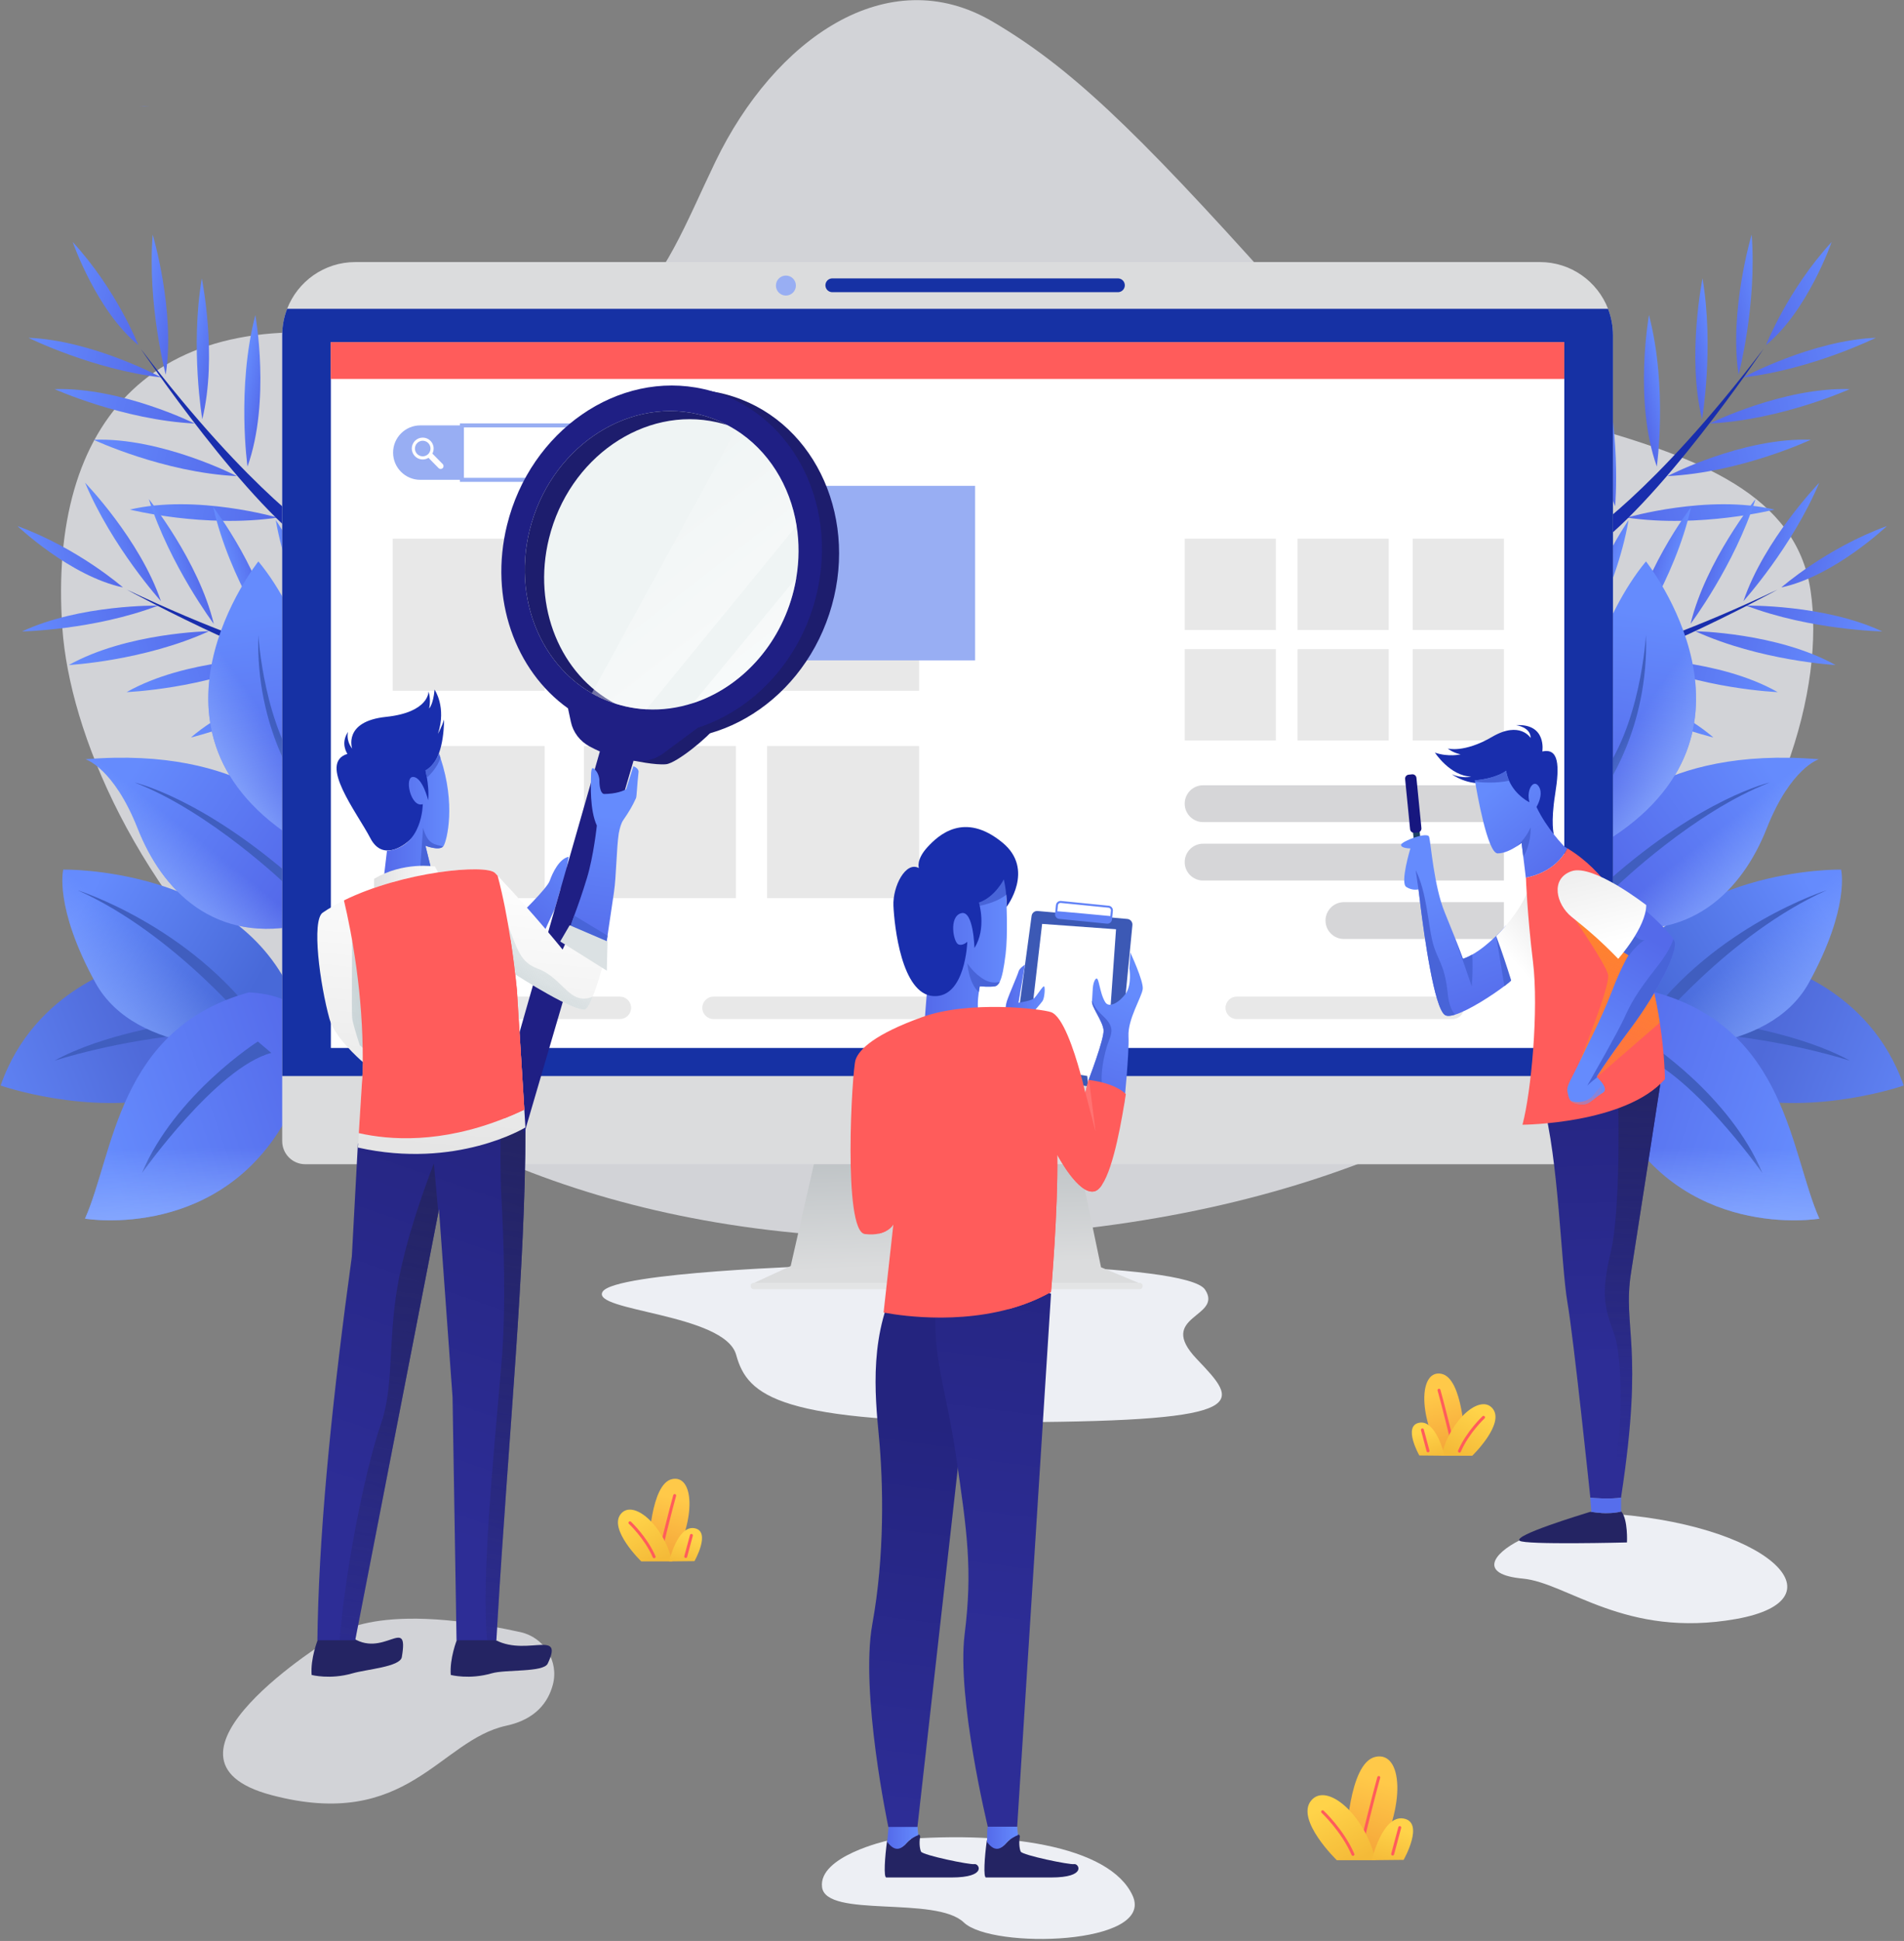<svg xmlns="http://www.w3.org/2000/svg" width="365" height="372" viewBox="0 0 365 372" fill="none"><rect x="0" y="0" width="365" height="372" fill="#808080" stroke="none"/><path d="M28.683 20.404C28.693 20.404 28.701 20.406 28.711 20.406C28.087 20.395 27.464 20.379 26.846 20.357C27.285 20.326 27.892 20.341 28.683 20.404Z" fill="url(#paint0_linear_3660_9446)"></path><path d="M157.593 242.597C157.593 242.597 117.91 243.788 115.528 247.56C113.148 251.333 138.942 251.729 141.125 259.67C143.307 267.61 149.26 272.772 195.095 272.574C240.93 272.375 237.358 268.802 229.421 260.464C221.485 252.126 234.58 252.524 231.009 247.163C227.437 241.804 173.864 241.804 157.593 242.597Z" fill="#EDEFF4"></path><path d="M291.328 295.206C286.168 297.787 283.391 301.758 291.923 302.551C300.455 303.346 311.566 314.066 332.798 310.294C354.029 306.522 338.728 291.763 307.091 290.01L291.328 295.206Z" fill="#EDEFF4"></path><path d="M170.094 352.778C170.094 352.778 156.799 355.756 157.593 361.712C158.387 367.667 179.419 363.3 184.776 368.461C190.133 373.622 221.484 372.829 217.119 363.3C212.754 353.771 192.515 350.594 170.094 352.778Z" fill="#EDEFF4"></path><path opacity="0.75" d="M99.764 312.809C104.303 313.809 107.179 318.392 105.981 322.885C105.093 326.22 102.716 329.526 97.074 330.742C84.177 333.521 78.225 350.992 52.033 344.043C25.842 337.095 63.427 314.027 63.427 314.027C63.427 314.027 70.518 306.368 99.764 312.809Z" fill="#EDEFF4"></path><path opacity="0.75" d="M190.332 4.171C170.107 -7.749 148.465 7.545 137.155 30.971C125.845 54.397 121.303 74.564 75.358 65.573C29.413 56.581 9.178 80.78 11.954 120.397C14.729 160.013 62.351 243.194 188.546 237.04C314.741 230.886 352.64 150.087 347.084 113.161C341.528 76.236 271.883 85.368 244.5 54.795C217.117 24.222 204.816 12.707 190.332 4.171Z" fill="#EDEFF4"></path><path d="M340.139 184.827C340.139 184.827 358.394 189.195 364.942 208.054C364.942 208.054 348.473 213.812 332.599 210.238C316.726 206.665 340.139 184.827 340.139 184.827Z" fill="url(#paint1_linear_3660_9446)"></path><path d="M331.21 196.143C331.21 196.143 345.298 198.128 354.624 203.29C354.624 203.29 342.521 199.32 327.639 198.128L331.21 196.143Z" fill="#405EBF"></path><path d="M315.237 200.808C315.237 200.808 338.85 202.793 346.786 188.301C354.723 173.809 352.937 166.661 352.937 166.661C352.937 166.661 320.396 166.066 309.285 190.087L315.237 200.808Z" fill="url(#paint2_linear_3660_9446)"></path><path d="M316.473 197.486C316.473 197.486 331.508 178.971 350.16 170.633C350.16 170.633 328.731 177.382 315.238 196.044L316.473 197.486Z" fill="#405EBF"></path><path d="M315.237 200.808C315.237 200.808 338.85 202.793 346.786 188.301C354.723 173.809 352.937 166.661 352.937 166.661C352.937 166.661 320.396 166.066 309.285 190.087L315.237 200.808Z" fill="url(#paint3_linear_3660_9446)"></path><path d="M317.321 190.187C342.52 197.136 343.215 221.058 348.771 233.564C348.771 233.564 321.984 238.13 309.286 212.738C305.36 202.602 301.518 191.132 317.321 190.187Z" fill="url(#paint4_linear_3660_9446)"></path><path d="M315.634 199.617C315.634 199.617 331.508 209.742 337.857 224.83C337.857 224.83 323.571 204.58 313.055 201.8L315.634 199.617Z" fill="#405EBF"></path><path d="M317.321 190.187C342.52 197.136 343.215 221.058 348.771 233.564C348.771 233.564 321.984 238.13 309.286 212.738C305.36 202.602 301.518 191.132 317.321 190.187Z" fill="url(#paint5_linear_3660_9446)"></path><path d="M307.002 157.792C307.002 157.792 317.717 142.938 348.67 145.519C348.67 145.519 343.275 147.139 338.666 158.798C334.056 170.455 324.042 181.306 306.406 177.085L307.002 157.792Z" fill="url(#paint6_linear_3660_9446)"></path><path d="M310.06 169.726C310.06 169.726 324.762 155.545 339.247 149.986C339.247 149.986 326.446 152.795 308.342 168.761L310.06 169.726Z" fill="#405EBF"></path><path d="M307.002 157.792C307.002 157.792 317.717 142.938 348.67 145.519C348.67 145.519 343.275 147.139 338.666 158.798C334.056 170.455 324.042 181.306 306.406 177.085L307.002 157.792Z" fill="url(#paint7_linear_3660_9446)"></path><path d="M338.549 66.133C338.549 66.133 342.704 55.535 351.123 46.387C351.123 46.387 346.582 59.539 338.549 66.133Z" fill="url(#paint8_linear_3660_9446)"></path><path d="M333.294 71.808C333.294 71.808 336.839 58.37 335.793 44.965C335.793 44.965 331.422 59.517 333.294 71.808Z" fill="url(#paint9_linear_3660_9446)"></path><path d="M359.596 64.745C359.596 64.745 347.288 70.834 334.141 72.334C334.141 72.334 347.368 65.21 359.596 64.745Z" fill="url(#paint10_linear_3660_9446)"></path><path d="M354.6 74.579C354.6 74.579 341.476 80.49 327.73 81.173C327.73 81.173 341.867 74.167 354.6 74.579Z" fill="url(#paint11_linear_3660_9446)"></path><path d="M347.131 84.28C347.131 84.28 333.721 90.572 319.652 91.252C319.652 91.252 334.095 83.788 347.131 84.28Z" fill="url(#paint12_linear_3660_9446)"></path><path d="M340.178 97.667C340.178 97.667 325.816 101.25 311.859 99.202C311.859 99.202 327.455 94.67 340.178 97.667Z" fill="url(#paint13_linear_3660_9446)"></path><path d="M326.287 80.341C326.287 80.341 328.616 66.624 326.377 53.361C326.377 53.361 323.327 68.266 326.287 80.341Z" fill="url(#paint14_linear_3660_9446)"></path><path d="M317.617 89.42C317.617 89.42 319.743 74.346 316.111 60.382C316.111 60.382 313.143 76.832 317.617 89.42Z" fill="url(#paint15_linear_3660_9446)"></path><path d="M309.624 97.035C309.624 97.035 310.956 81.862 306.6 68.109C306.6 68.109 304.498 84.701 309.624 97.035Z" fill="url(#paint16_linear_3660_9446)"></path><path d="M303.096 103.25C303.096 103.25 316.61 95.049 338.084 66.852C338.084 66.852 317.374 97.632 303.767 106.223L303.096 103.25Z" fill="#192EAD"></path><path d="M341.49 112.584C341.49 112.584 350.044 105.077 361.721 100.818C361.721 100.818 351.654 110.416 341.49 112.584Z" fill="url(#paint17_linear_3660_9446)"></path><path d="M334.219 115.212C334.219 115.212 343.535 104.903 348.756 92.513C348.756 92.513 338.195 103.433 334.219 115.212Z" fill="url(#paint18_linear_3660_9446)"></path><path d="M360.828 121.018C360.828 121.018 347.099 120.774 334.73 116.068C334.73 116.068 349.75 115.815 360.828 121.018Z" fill="url(#paint19_linear_3660_9446)"></path><path d="M351.876 127.46C351.876 127.46 337.503 126.682 324.979 120.976C324.979 120.976 340.753 121.246 351.876 127.46Z" fill="url(#paint20_linear_3660_9446)"></path><path d="M340.789 132.648C340.789 132.648 325.988 132.078 313.178 126.219C313.178 126.219 329.433 126.224 340.789 132.648Z" fill="url(#paint21_linear_3660_9446)"></path><path d="M328.47 141.347C328.47 141.347 314.067 137.933 302.607 129.704C302.607 129.704 318.541 132.841 328.47 141.347Z" fill="url(#paint22_linear_3660_9446)"></path><path d="M324.08 119.574C324.08 119.574 332.443 108.457 336.54 95.647C336.54 95.647 326.99 107.487 324.08 119.574Z" fill="url(#paint23_linear_3660_9446)"></path><path d="M312.211 123.659C312.211 123.659 321.017 111.243 324.197 97.171C324.197 97.171 314.011 110.419 312.211 123.659Z" fill="url(#paint24_linear_3660_9446)"></path><path d="M301.615 126.752C301.615 126.752 309.761 113.884 312.202 99.665C312.202 99.665 302.72 113.44 301.615 126.752Z" fill="url(#paint25_linear_3660_9446)"></path><path d="M292.965 129.275C292.965 129.275 308.735 128.197 340.749 113.009C340.749 113.009 308.228 130.843 292.197 132.224L292.965 129.275Z" fill="#192EAD"></path><path d="M303.035 134.601C303.035 134.601 306.806 118.123 315.536 107.601C315.536 107.601 341.728 140.556 307.6 161.401L303.035 134.601Z" fill="url(#paint26_linear_3660_9446)"></path><path d="M307.401 151.475C307.401 151.475 316.131 139.762 315.536 121.696C315.536 121.696 314.544 139.563 306.408 149.489L307.401 151.475Z" fill="#405EBF"></path><path d="M303.035 134.601C303.035 134.601 306.806 118.123 315.536 107.601C315.536 107.601 341.728 140.556 307.6 161.401L303.035 134.601Z" fill="url(#paint27_linear_3660_9446)"></path><path d="M24.924 184.827C24.924 184.827 6.67 189.195 0.121 208.054C0.121 208.054 16.59 213.812 32.464 210.238C48.337 206.665 24.924 184.827 24.924 184.827Z" fill="url(#paint28_linear_3660_9446)"></path><path d="M33.853 196.143C33.853 196.143 19.766 198.128 10.44 203.29C10.44 203.29 22.543 199.32 37.425 198.128L33.853 196.143Z" fill="#405EBF"></path><path d="M49.825 200.808C49.825 200.808 26.213 202.793 18.276 188.301C10.339 173.809 12.125 166.661 12.125 166.661C12.125 166.661 44.667 166.066 55.777 190.087L49.825 200.808Z" fill="url(#paint29_linear_3660_9446)"></path><path d="M48.59 197.486C48.59 197.486 33.554 178.971 14.902 170.633C14.902 170.633 36.332 177.382 49.824 196.044L48.59 197.486Z" fill="#405EBF"></path><path d="M49.825 200.808C49.825 200.808 26.213 202.793 18.276 188.301C10.339 173.809 12.125 166.661 12.125 166.661C12.125 166.661 44.667 166.066 55.777 190.087L49.825 200.808Z" fill="url(#paint30_linear_3660_9446)"></path><path d="M47.743 190.187C22.544 197.136 21.849 221.058 16.293 233.564C16.293 233.564 43.08 238.13 55.778 212.738C59.705 202.602 63.546 191.132 47.743 190.187Z" fill="url(#paint31_linear_3660_9446)"></path><path d="M49.429 199.617C49.429 199.617 33.555 209.742 27.205 224.83C27.205 224.83 41.491 204.58 52.008 201.8L49.429 199.617Z" fill="#405EBF"></path><path d="M47.743 190.187C22.544 197.136 21.849 221.058 16.293 233.564C16.293 233.564 43.08 238.13 55.778 212.738C59.705 202.602 63.546 191.132 47.743 190.187Z" fill="url(#paint32_linear_3660_9446)"></path><path d="M58.061 157.792C58.061 157.792 47.346 142.938 16.393 145.519C16.393 145.519 21.788 147.139 26.397 158.798C31.007 170.455 41.021 181.306 58.657 177.085L58.061 157.792Z" fill="url(#paint33_linear_3660_9446)"></path><path d="M55.005 169.726C55.005 169.726 40.302 155.545 25.818 149.986C25.818 149.986 38.62 152.795 56.724 168.761L55.005 169.726Z" fill="#405EBF"></path><path d="M58.061 157.792C58.061 157.792 47.346 142.938 16.393 145.519C16.393 145.519 21.788 147.139 26.397 158.798C31.007 170.455 41.021 181.306 58.657 177.085L58.061 157.792Z" fill="url(#paint34_linear_3660_9446)"></path><path d="M26.516 66.133C26.516 66.133 22.36 55.535 13.941 46.387C13.941 46.387 18.482 59.539 26.516 66.133Z" fill="url(#paint35_linear_3660_9446)"></path><path d="M31.77 71.808C31.77 71.808 28.225 58.37 29.271 44.965C29.271 44.965 33.642 59.517 31.77 71.808Z" fill="url(#paint36_linear_3660_9446)"></path><path d="M5.467 64.745C5.467 64.745 17.775 70.834 30.922 72.334C30.922 72.334 17.695 65.21 5.467 64.745Z" fill="url(#paint37_linear_3660_9446)"></path><path d="M10.463 74.579C10.463 74.579 23.587 80.49 37.333 81.173C37.333 81.173 23.196 74.167 10.463 74.579Z" fill="url(#paint38_linear_3660_9446)"></path><path d="M17.934 84.28C17.934 84.28 31.344 90.572 45.412 91.252C45.412 91.252 30.97 83.788 17.934 84.28Z" fill="url(#paint39_linear_3660_9446)"></path><path d="M24.887 97.667C24.887 97.667 39.248 101.25 53.206 99.202C53.206 99.202 37.609 94.67 24.887 97.667Z" fill="url(#paint40_linear_3660_9446)"></path><path d="M38.777 80.341C38.777 80.341 36.448 66.624 38.687 53.361C38.687 53.361 41.737 68.266 38.777 80.341Z" fill="url(#paint41_linear_3660_9446)"></path><path d="M47.447 89.42C47.447 89.42 45.321 74.346 48.952 60.382C48.952 60.382 51.922 76.832 47.447 89.42Z" fill="url(#paint42_linear_3660_9446)"></path><path d="M55.44 97.035C55.44 97.035 54.108 81.862 58.464 68.109C58.464 68.109 60.566 84.701 55.44 97.035Z" fill="url(#paint43_linear_3660_9446)"></path><path d="M61.969 103.25C61.969 103.25 48.453 95.049 26.98 66.852C26.98 66.852 47.689 97.632 61.297 106.223L61.969 103.25Z" fill="#192EAD"></path><path d="M23.573 112.584C23.573 112.584 15.019 105.077 3.342 100.818C3.342 100.818 13.409 110.416 23.573 112.584Z" fill="url(#paint44_linear_3660_9446)"></path><path d="M30.844 115.212C30.844 115.212 21.528 104.903 16.307 92.513C16.307 92.513 26.867 103.433 30.844 115.212Z" fill="url(#paint45_linear_3660_9446)"></path><path d="M4.236 121.018C4.236 121.018 17.964 120.774 30.333 116.068C30.333 116.068 15.312 115.815 4.236 121.018Z" fill="url(#paint46_linear_3660_9446)"></path><path d="M13.188 127.46C13.188 127.46 27.56 126.682 40.085 120.976C40.085 120.976 24.311 121.246 13.188 127.46Z" fill="url(#paint47_linear_3660_9446)"></path><path d="M24.273 132.648C24.273 132.648 39.075 132.078 51.883 126.219C51.883 126.219 35.629 126.224 24.273 132.648Z" fill="url(#paint48_linear_3660_9446)"></path><path d="M36.594 141.347C36.594 141.347 50.996 137.933 62.456 129.704C62.456 129.704 46.523 132.841 36.594 141.347Z" fill="url(#paint49_linear_3660_9446)"></path><path d="M40.983 119.574C40.983 119.574 32.62 108.457 28.523 95.647C28.523 95.647 38.073 107.487 40.983 119.574Z" fill="url(#paint50_linear_3660_9446)"></path><path d="M52.852 123.659C52.852 123.659 44.046 111.243 40.865 97.171C40.865 97.171 51.052 110.419 52.852 123.659Z" fill="url(#paint51_linear_3660_9446)"></path><path d="M63.447 126.752C63.447 126.752 55.302 113.884 52.861 99.665C52.861 99.665 62.342 113.44 63.447 126.752Z" fill="url(#paint52_linear_3660_9446)"></path><path d="M72.099 129.275C72.099 129.275 56.329 128.197 24.314 113.009C24.314 113.009 56.836 130.843 72.866 132.224L72.099 129.275Z" fill="#192EAD"></path><path d="M62.029 134.601C62.029 134.601 58.26 118.123 49.529 107.601C49.529 107.601 23.337 140.556 57.466 161.401L62.029 134.601Z" fill="url(#paint53_linear_3660_9446)"></path><path d="M57.664 151.475C57.664 151.475 48.934 139.762 49.529 121.696C49.529 121.696 50.522 139.563 58.657 149.489L57.664 151.475Z" fill="#405EBF"></path><path d="M62.029 134.601C62.029 134.601 58.26 118.123 49.529 107.601C49.529 107.601 23.337 140.556 57.466 161.401L62.029 134.601Z" fill="url(#paint54_linear_3660_9446)"></path><path d="M309.207 64.245V219.724C309.207 221.607 307.682 223.134 305.799 223.134H58.518C56.077 223.134 54.1 221.154 54.1 218.714V64.245C54.1 62.464 54.431 60.761 55.039 59.193C57.063 53.949 62.153 50.228 68.109 50.228H295.199C301.155 50.228 306.245 53.949 308.269 59.193C308.876 60.76 309.207 62.463 309.207 64.245Z" fill="#DBDCDD"></path><path d="M309.207 64.245V206.228H54.1V64.245C54.1 62.464 54.431 60.761 55.039 59.193H308.269C308.876 60.76 309.207 62.463 309.207 64.245Z" fill="#1631A4"></path><path d="M186.303 214.026C186.303 216.525 184.277 218.551 181.779 218.551C179.281 218.551 177.256 216.525 177.256 214.026C177.256 211.526 179.281 209.5 181.779 209.5C184.277 209.5 186.303 211.526 186.303 214.026Z" fill="#1631A4"></path><path d="M150.66 56.647C151.718 56.647 152.576 55.789 152.576 54.731C152.576 53.672 151.718 52.814 150.66 52.814C149.602 52.814 148.744 53.672 148.744 54.731C148.744 55.789 149.602 56.647 150.66 56.647Z" fill="#98AEF3"></path><path d="M218.843 246.112L143.91 246.173L151.578 242.644L156.026 223.134H206.943L211.07 242.885L218.843 246.112Z" fill="url(#paint55_linear_3660_9446)"></path><path d="M218.448 247.093H144.52C144.185 247.093 143.91 246.819 143.91 246.483V246.476C143.91 246.14 144.185 245.865 144.52 245.865H218.448C218.783 245.865 219.057 246.14 219.057 246.476V246.483C219.057 246.819 218.783 247.093 218.448 247.093Z" fill="#E3E4E5"></path><path d="M159.555 54.678H214.305" stroke="#1631A4" stroke-width="2.642" stroke-miterlimit="10" stroke-linecap="round"></path><path d="M299.881 65.572H63.428V200.851H299.881V65.572Z" fill="white"></path><path d="M88.547 81.529V91.963H80.572C77.692 91.963 75.357 89.628 75.357 86.746C75.357 85.305 75.94 84.001 76.885 83.058C77.828 82.113 79.132 81.529 80.572 81.529H88.547Z" fill="#98AEF3"></path><path d="M299.879 65.572H63.395V72.629H299.879V65.572Z" fill="#FF5C5B"></path><path d="M140.996 86.747C140.996 88.189 140.414 89.492 139.469 90.436C138.526 91.38 137.222 91.964 135.782 91.964H88.547V81.53H135.782C138.662 81.529 140.996 83.865 140.996 86.747Z" stroke="#98AEF3" stroke-width="0.774" stroke-miterlimit="10"></path><path d="M104.42 103.242H75.281V132.396H104.42V103.242Z" fill="#E8E8E8"></path><path d="M141.074 103.242H111.936V132.396H141.074V103.242Z" fill="#E8E8E8"></path><path d="M176.194 103.242H147.055V132.396H176.194V103.242Z" fill="#E8E8E8"></path><path d="M104.42 142.983H75.281V172.137H104.42V142.983Z" fill="#E8E8E8"></path><path d="M141.074 142.983H111.936V172.137H141.074V142.983Z" fill="#E8E8E8"></path><path d="M176.194 142.983H147.055V172.137H176.194V142.983Z" fill="#E8E8E8"></path><path d="M186.929 93.115H153.496V126.565H186.929V93.115Z" fill="#98AEF3"></path><path d="M118.836 195.307H77.428C76.242 195.307 75.281 194.346 75.281 193.159C75.281 191.973 76.242 191.011 77.428 191.011H118.836C120.022 191.011 120.983 191.973 120.983 193.159C120.983 194.345 120.022 195.307 118.836 195.307Z" fill="#E8E8E8"></path><path d="M178.187 195.307H136.78C135.594 195.307 134.633 194.346 134.633 193.159C134.633 191.973 135.594 191.011 136.78 191.011H178.187C179.373 191.011 180.334 191.973 180.334 193.159C180.334 194.345 179.373 195.307 178.187 195.307Z" fill="#E8E8E8"></path><path d="M278.486 195.307H237.079C235.893 195.307 234.932 194.346 234.932 193.159C234.932 191.973 235.893 191.011 237.079 191.011H278.487C279.673 191.011 280.634 191.973 280.634 193.159C280.633 194.345 279.672 195.307 278.486 195.307Z" fill="#E8E8E8"></path><path d="M244.593 103.242H227.109V120.734H244.593V103.242Z" fill="#E8E8E8"></path><path d="M244.593 124.417H227.109V141.91H244.593V124.417Z" fill="#E8E8E8"></path><path d="M266.218 103.242H248.734V120.734H266.218V103.242Z" fill="#E8E8E8"></path><path d="M266.218 124.417H248.734V141.91H266.218V124.417Z" fill="#E8E8E8"></path><path d="M288.302 103.242H270.818V120.734H288.302V103.242Z" fill="#E8E8E8"></path><path d="M288.302 124.417H270.818V141.91H288.302V124.417Z" fill="#E8E8E8"></path><path d="M230.637 157.561H288.301V150.503H230.637C228.689 150.503 227.109 152.083 227.109 154.032C227.109 155.98 228.689 157.561 230.637 157.561Z" fill="#D6D6D8"></path><path d="M230.637 168.761H288.301V161.703H230.637C228.689 161.703 227.109 163.283 227.109 165.233C227.109 167.181 228.689 168.761 230.637 168.761Z" fill="#D6D6D8"></path><path d="M257.629 179.963H288.301V172.905H257.629C255.681 172.905 254.102 174.485 254.102 176.434C254.102 178.383 255.681 179.963 257.629 179.963Z" fill="#D6D6D8"></path><path d="M82.529 84.495C81.716 83.67 80.39 83.661 79.566 84.473C78.742 85.285 78.732 86.613 79.544 87.437C80.245 88.148 81.328 88.253 82.142 87.747L84.085 89.719C84.299 89.936 84.647 89.938 84.863 89.724C85.08 89.511 85.082 89.163 84.87 88.946L82.893 86.939C83.304 86.154 83.184 85.161 82.529 84.495ZM82.083 87.029C81.496 87.608 80.552 87.6 79.974 87.013C79.396 86.426 79.403 85.482 79.99 84.903C80.576 84.325 81.521 84.332 82.099 84.919C82.677 85.506 82.67 86.451 82.083 87.029Z" fill="#FFFDFD"></path><path d="M60.906 314.301C60.906 314.301 59.481 317.908 59.741 321.019C59.741 321.019 63.302 321.952 67.575 320.708C70.281 319.92 76.708 319.472 77.029 317.598C78.453 309.263 73.402 318.22 67.187 313.617L60.906 314.301Z" fill="#242463"></path><path d="M87.581 314.301C87.581 314.301 86.157 317.908 86.416 321.019C86.416 321.019 89.978 321.952 94.251 320.708C96.957 319.92 104.179 320.569 104.999 318.842C108.365 311.75 100.078 318.22 93.862 313.616L87.581 314.301Z" fill="#242463"></path><path d="M100.727 216.083C100.727 243.234 97.485 274.92 95.354 311.004C95.286 312.12 95.221 313.24 95.158 314.363H87.518L87.463 311.004L86.753 267.771L84.885 241.923L84.151 231.759L84.027 232.396L68.747 311.004L68.094 314.363H60.842C60.856 313.254 60.875 312.135 60.903 311.004C61.378 290.736 63.885 266.754 67.446 240.84L68.611 219.194C68.611 219.194 85.297 212.415 96.005 214.342C97.776 214.662 99.385 215.219 100.727 216.083Z" fill="url(#paint56_linear_3660_9446)"></path><path d="M84.026 232.396L68.745 311.004L68.092 314.363H65.137C65.955 302.607 69.71 282.453 73.077 272.75C75.513 265.732 74.373 257.324 76.185 246.625C77.998 235.926 83.179 222.989 83.179 222.989L84.026 232.396Z" fill="url(#paint57_linear_3660_9446)"></path><path d="M100.727 216.083C100.727 243.234 97.485 274.92 95.354 311.004C95.287 312.12 95.222 313.24 95.158 314.363H93.362C92.316 302.358 94.488 280.454 96.13 261.305C97.052 250.547 96.566 237.743 96.13 229.706C95.882 225.107 95.927 218.756 96.007 214.341C97.776 214.662 99.385 215.219 100.727 216.083Z" fill="url(#paint58_linear_3660_9446)"></path><path d="M78.388 161.142C78.388 161.142 73.596 165.637 71.007 160.661C68.417 155.685 60.906 146.229 66.604 144.488C66.604 144.488 65.179 142.498 66.733 140.258C66.733 140.258 66.215 141.751 67.51 143.493C67.51 143.493 65.698 138.268 73.985 137.397C82.273 136.526 82.144 132.545 82.144 132.545C82.144 132.545 82.662 133.914 82.273 135.78C82.273 135.78 83.05 135.033 83.308 132.173C83.308 132.173 85.64 135.532 83.956 140.632C83.956 140.632 84.733 139.263 85.121 137.894C85.121 137.894 85.251 144.28 82.661 146.934L83.308 156.555L78.388 161.142Z" fill="#192EAD"></path><path d="M85.057 162.091C85.022 162.151 84.983 162.205 84.934 162.251C84.114 163.095 81.561 162.091 81.561 162.091L82.698 166.7L82.726 166.818L81.193 167.11C81.187 167.11 81.18 167.112 81.174 167.113L80.502 167.24C80.498 167.241 80.497 167.241 80.497 167.241L73.533 168.56L74.181 163.087C81.044 162.34 81.044 154.13 81.044 154.13C78.713 154.877 77.418 148.781 79.231 148.905C81.044 149.029 82.079 153.383 82.079 153.383C82.23 151.871 82.033 150.194 81.84 149.049C81.7 148.214 81.561 147.66 81.561 147.66C83.374 146.665 84.151 144.425 84.151 144.425C84.25 144.697 84.342 144.966 84.431 145.235C87.413 154.172 85.686 161.005 85.057 162.091Z" fill="url(#paint59_linear_3660_9446)"></path><path d="M81.56 162.092L82.697 166.7C82.117 166.891 81.588 167.022 81.192 167.11C81.186 167.11 81.18 167.112 81.173 167.113C80.788 167.196 80.537 167.235 80.501 167.24C80.497 167.241 80.496 167.241 80.496 167.241L81.107 158.669C82.013 162.003 83.456 161.776 84.933 162.251C84.114 163.096 81.56 162.092 81.56 162.092Z" fill="#4864D8"></path><path d="M84.43 145.236C83.931 146.924 82.567 148.369 81.837 149.05C81.697 148.215 81.559 147.661 81.559 147.661C83.371 146.666 84.148 144.426 84.148 144.426C84.248 144.698 84.342 144.967 84.43 145.236Z" fill="#4864D8"></path><path d="M99.432 175.528C99.432 175.528 104.871 170.302 105.388 168.81C105.906 167.317 107.201 164.58 109.014 164.207L108.495 167.242C108.495 167.242 109.92 166.695 110.179 166.446C110.437 166.196 110.568 164.331 110.826 164.331C111.085 164.331 111.733 167.193 111.085 167.939C110.437 168.685 109.021 170.022 107.463 170.349L106.382 174.125L103.962 179.383L99.432 175.528Z" fill="url(#paint60_linear_3660_9446)"></path><path d="M121.441 145.77C121.441 145.77 125.639 146.691 127.702 146.468C129.765 146.244 135.979 141.087 137.058 139.416C138.137 137.744 125.677 139.964 125.677 139.964L121.441 145.77Z" fill="#1D1D6D"></path><path d="M158.967 117.682C164.813 99.947 156.637 81.308 140.705 76.051C124.773 70.794 107.118 80.91 101.272 98.645C95.427 116.381 103.603 135.019 119.535 140.276C135.467 145.533 153.122 135.418 158.967 117.682Z" fill="#1D1D6D"></path><path d="M85.056 169.183L83.373 166.073C83.373 166.073 77.287 165.078 71.719 168.437V172.542L85.056 169.183Z" fill="url(#paint61_linear_3660_9446)"></path><path d="M134.924 74.577C118.55 70.855 101.66 82.527 97.196 100.645C93.73 114.721 98.784 128.545 108.886 135.76L109.446 138.375C109.87 140.354 111.169 142.055 113.001 143.048C113.661 143.406 114.327 143.73 114.997 144.022L98.006 203.394L100.466 217.328L121.456 145.771C121.707 145.798 121.958 145.822 122.211 145.84C123.983 145.967 125.739 145.444 127.145 144.4L133.769 139.476C144.422 136.047 153.41 126.619 156.488 114.123C160.952 96.004 151.297 78.299 134.924 74.577Z" fill="#1F1F84"></path><path d="M122.412 147.977C122.116 150.476 122.076 152.635 121.919 152.976C121.227 154.476 120.734 155.35 119.451 157.226C119.097 157.745 118.831 158.615 118.619 159.715C118.172 162.606 118.157 167.911 117.691 171.049C117.323 173.523 116.854 176.684 116.462 179.329C116.334 180.194 116.215 181.004 116.109 181.716C115.855 183.428 115.685 184.578 115.685 184.578L108.496 180.753C108.665 179.992 108.844 179.297 109.028 178.65C109.089 178.434 109.151 178.225 109.213 178.018C109.493 177.099 109.784 176.271 110.082 175.473C110.892 173.29 111.6 171.283 112.509 168.312C113.805 164.082 114.415 158.225 114.415 158.225C113.028 155.249 113.267 150.107 113.287 149.154C113.313 147.961 113.341 146.954 113.805 147.288C114.841 148.035 114.908 149.477 114.908 149.477C114.908 149.477 114.841 151.642 115.6 152.101C115.75 152.192 115.74 152.194 116.529 152.149C118.855 152.014 120.02 151.269 120.02 151.269L121.424 146.852C121.424 146.852 122.499 147.235 122.412 147.977Z" fill="url(#paint62_linear_3660_9446)"></path><path d="M116.462 179.329C116.334 180.194 116.215 181.004 116.109 181.716L109.029 178.65C109.09 178.434 109.152 178.225 109.214 178.018C109.494 177.099 109.785 176.271 110.083 175.473L116.462 179.329Z" fill="#4864D8"></path><path d="M116.006 183.365C116.006 183.365 114.821 188.018 113.626 191.017C113.167 192.164 112.709 193.07 112.315 193.38C110.891 194.499 98.912 186.849 98.912 186.849L99.093 189.774V189.776L100.514 212.676L100.725 216.083C100.725 216.083 87.517 224.17 68.611 219.94L68.783 217.169L69.378 207.624L69.502 205.633V205.621L69.62 203.738C69.621 203.728 69.623 203.717 69.623 203.707C69.624 203.677 69.627 203.647 69.629 203.617C69.629 203.617 69.596 203.59 69.537 203.537C68.821 202.918 64.128 198.752 63.173 195.306C61.335 188.685 59.676 176.397 61.877 174.904C63.127 174.057 64.493 173.277 65.936 172.568C77.231 167 93.218 165.557 94.899 167.315C95.065 167.487 95.23 167.662 95.394 167.833C102.528 175.337 107.849 181.994 107.849 181.994L109.144 179.257L116.006 183.365Z" fill="url(#paint63_linear_3660_9446)"></path><path d="M113.626 191.017C113.168 192.164 112.709 193.07 112.316 193.38C110.891 194.499 98.848 186.786 98.848 186.786C98.848 186.786 98.071 182.308 97.035 176.336C99.237 182.183 99.705 184.385 103.121 185.666C108.024 187.504 109.164 192.838 113.626 191.017Z" fill="url(#paint64_linear_3660_9446)"></path><path d="M69.667 200.938C69.534 200.825 69.288 200.616 68.969 200.332C68.369 198.473 67.59 195.951 67.511 195.121C67.381 193.752 67.511 180.192 67.511 180.192C69.712 188.279 69.628 197.485 69.667 200.938Z" fill="url(#paint65_linear_3660_9446)"></path><path d="M100.516 212.676C99.224 213.29 97.954 213.843 96.709 214.337C84.468 219.207 74.672 218.51 68.784 217.17L69.379 207.625C69.442 207.012 69.484 206.349 69.503 205.634V205.622C69.521 204.923 69.531 204.229 69.537 203.538C69.625 190.527 67.445 178.979 65.936 172.57C77.23 167.002 93.218 165.559 94.899 167.317C95.065 167.489 95.23 167.664 95.394 167.835C96.439 171.772 97.258 176.046 97.903 180.276C98.397 183.527 98.788 186.751 99.095 189.774V189.776L100.516 212.676Z" fill="url(#paint66_linear_3660_9446)"></path><path d="M152.647 110.779C152.514 111.564 152.352 112.352 152.157 113.139C149.54 123.765 141.916 131.796 132.866 134.751C129.985 135.693 126.959 136.121 123.903 135.952C122.584 135.88 121.262 135.698 119.942 135.398C117.61 134.868 115.436 134.006 113.453 132.864C103.547 127.166 98.353 114.52 101.528 101.63C105.337 86.158 119.761 76.192 133.742 79.368C136.394 79.972 138.841 81.004 141.037 82.389C147.249 86.3 151.462 93.014 152.706 100.745C153.224 103.958 153.226 107.345 152.647 110.779Z" fill="#EFF4F4"></path><path d="M139.483 81.492C138.821 81.277 138.145 81.092 137.454 80.934C123.473 77.756 109.05 87.721 105.24 103.194C101.987 116.405 107.52 129.36 117.914 134.842C105.176 130.726 97.905 116.337 101.528 101.63C105.339 86.158 119.762 76.192 133.743 79.37C135.785 79.834 137.705 80.552 139.483 81.492Z" fill="#1D1D6D"></path><path d="M107.395 180.442L109.207 177.332L116.459 180.442L116.33 186.04L107.395 180.442Z" fill="#DBE1E3"></path><path d="M132.865 134.751L152.646 110.778C152.513 111.563 152.351 112.351 152.156 113.138C149.539 123.765 141.915 131.796 132.865 134.751Z" fill="url(#paint67_linear_3660_9446)"></path><path d="M152.705 100.745L123.902 135.952C122.584 135.88 121.261 135.698 119.942 135.398C117.61 134.868 115.436 134.006 113.453 132.864L141.037 82.389C147.248 86.3 151.462 93.015 152.705 100.745Z" fill="url(#paint68_linear_3660_9446)"></path><path d="M96.709 214.337C97.578 200.148 97.035 178.594 97.035 178.594L97.901 180.276C98.395 183.527 98.787 186.751 99.094 189.774V189.776L100.514 212.676C99.223 213.29 97.954 213.843 96.709 214.337Z" fill="url(#paint69_linear_3660_9446)"></path><path d="M297.877 159.919C297.877 159.919 297.233 157.793 298.128 152.195C299.023 146.597 298.8 143.35 295.667 144.022C295.667 144.022 296.563 138.648 290.631 138.984C290.631 138.984 293.429 139.32 293.429 141.447C293.429 141.447 291.415 138.088 286.044 141.223C280.672 144.358 277.539 143.463 277.539 143.463C277.539 143.463 278.433 144.246 280 144.582C280 144.582 277.65 145.142 275.076 144.246C275.076 144.246 277.986 148.725 282.015 148.837C282.015 148.837 280.337 149.286 278.322 148.389C278.322 148.389 281.342 150.685 285.204 149.984L293.765 156.898L297.877 159.919Z" fill="#192EAD"></path><path d="M300.48 162.601C299.664 164.24 297.528 167.216 292.507 168.223L292.018 164.211L291.693 161.544C291.693 161.544 291.291 161.875 290.669 162.267C289.757 162.846 288.371 163.56 287.105 163.56C285.153 163.56 283.107 151.771 282.785 149.834C282.756 149.659 282.74 149.564 282.74 149.564C287.049 149.173 288.727 147.717 288.727 147.717C288.838 148.42 289.035 149.056 289.287 149.627C290.553 152.515 293.203 153.764 293.203 153.764C292.531 151.413 293.987 149.173 294.994 150.74C296.001 152.308 294.546 154.659 294.546 154.659C296.561 158.913 299.918 162.272 299.918 162.272C300.108 162.379 300.296 162.489 300.48 162.601Z" fill="url(#paint70_linear_3660_9446)"></path><path d="M311.891 295.621C311.891 295.621 292.226 296.127 291.301 295.285C290.14 294.229 302.931 290.362 304.884 289.744C308.015 290.241 309.913 289.936 310.813 289.689C312.115 291.255 311.891 295.621 311.891 295.621Z" fill="#242463"></path><path d="M310.773 286.888V287.02C309.813 287.166 308.768 287.208 307.816 287.2C306.49 287.188 305.343 287.08 304.861 287.028L304.842 286.776C304.842 286.776 301.709 256.769 300.477 249.603C299.246 242.438 298.799 222.172 295.777 211.311L310.957 208.908L318.281 207.747C318.281 207.747 314.353 233.256 312.675 243.893C310.997 254.531 315.249 257.777 310.773 286.888Z" fill="url(#paint71_linear_3660_9446)"></path><path d="M310.813 289.689C309.913 289.936 308.015 290.242 304.884 289.744C305.002 289.708 305.064 289.688 305.064 289.688L304.859 287.028C305.686 287.118 308.473 287.371 310.772 287.019V289.575C310.772 289.575 310.787 289.614 310.813 289.689Z" fill="#566EEC"></path><path d="M310.774 286.888V287.02C309.814 287.166 308.769 287.208 307.817 287.2C311.539 278.694 311.07 260.285 309.543 255.986C307.752 250.948 306.745 248.484 308.759 240.087C310.774 231.69 310.215 210.976 310.215 210.976C310.408 210.199 310.66 209.514 310.959 208.908L318.282 207.747C318.282 207.747 314.355 233.256 312.677 243.893C310.998 254.531 315.25 257.777 310.774 286.888Z" fill="url(#paint72_linear_3660_9446)"></path><path d="M271.991 157.731L270.713 157.858L271.241 163.19L272.519 163.064L271.991 157.731Z" fill="#1B4266"></path><path d="M271.805 159.546L271.151 159.611C270.732 159.653 270.359 159.347 270.317 158.927L269.363 149.306C269.321 148.887 269.627 148.513 270.047 148.471L270.701 148.406C271.119 148.364 271.492 148.67 271.534 149.09L272.488 158.711C272.529 159.13 272.223 159.504 271.805 159.546Z" fill="#17177F"></path><path d="M289.697 187.901C289.479 188.131 289.018 188.515 288.392 188.99C286.116 190.714 281.674 193.618 278.953 194.461C278.068 194.735 277.366 194.791 276.978 194.517C274.943 193.081 273.05 179.528 272.291 173.413C272.287 173.375 272.282 173.337 272.278 173.298C272.214 172.782 272.158 172.322 272.112 171.93C272.112 171.924 272.111 171.915 272.11 171.909C272 170.986 271.941 170.444 271.941 170.444C271.941 170.444 271.933 170.447 271.917 170.451C271.747 170.493 270.716 170.712 269.591 169.996C268.36 169.212 270.375 162.607 270.375 162.607C270.375 162.607 268.584 162.607 268.584 161.935C268.584 161.263 273.619 159.359 273.956 160.367C274.292 161.375 274.851 169.772 276.978 174.923C277.605 176.443 278.165 177.836 278.642 179.046C278.643 179.049 278.644 179.051 278.645 179.054C278.646 179.057 278.647 179.06 278.65 179.067C278.652 179.073 278.655 179.081 278.657 179.088C279.786 181.95 280.446 183.768 280.446 183.768C281.044 183.569 281.645 183.287 282.237 182.954C285.636 181.035 288.71 177.362 288.71 177.362L289.281 183.458L289.697 187.901Z" fill="url(#paint73_linear_3660_9446)"></path><path d="M282.126 189.031C281.06 185.83 278.861 179.66 278.658 179.089C279.787 181.951 280.448 183.769 280.448 183.769C281.045 183.57 281.646 183.288 282.238 182.955C282.422 186.299 282.126 189.031 282.126 189.031Z" fill="#4864D8"></path><path d="M278.953 194.46C278.068 194.735 277.366 194.791 276.978 194.517C274.943 193.081 273.049 179.528 272.291 173.413C272.287 173.375 272.282 173.337 272.278 173.298C272.227 172.858 272.171 172.396 272.111 171.93C272.111 171.923 272.11 171.915 272.109 171.909C272.046 171.42 271.982 170.927 271.917 170.451C271.653 168.508 271.394 166.829 271.383 166.752C273.508 171.006 273.732 176.939 274.627 180.521C275.521 184.105 276.977 184.664 277.536 190.486C277.737 192.558 278.303 193.765 278.953 194.46Z" fill="#4864D8"></path><path d="M289.698 187.901C289.48 188.131 289.018 188.515 288.393 188.99L286.826 179.402L289.281 183.459L289.698 187.901Z" fill="#4864D8"></path><path d="M295.777 185.896C295.777 185.896 293.203 189.926 290.629 191.047C290.629 191.047 289.174 185.785 286.824 179.402C286.824 179.402 292.643 173.804 293.426 168.765L295.777 185.896Z" fill="url(#paint74_linear_3660_9446)"></path><path d="M319.166 206.833C311.557 215.454 291.861 215.566 291.861 215.566C293.539 209.296 294.995 193.508 293.876 184.328C292.757 175.147 292.533 168.429 292.533 168.429L292.507 168.222C297.528 167.215 299.664 164.239 300.48 162.6C307.565 166.869 311.963 174.315 314.694 181.894C316.47 186.819 317.539 191.8 318.185 196.002C319.152 202.289 319.166 206.833 319.166 206.833Z" fill="url(#paint75_linear_3660_9446)"></path><path d="M292.017 164.211L291.692 161.544C291.692 161.544 291.289 161.875 290.668 162.267C291.654 161.455 292.65 160.28 293.427 158.578C293.427 158.578 293.599 161.671 292.017 164.211Z" fill="#4864D8"></path><path d="M289.288 149.626C286.83 150.168 284.09 149.976 282.785 149.833C282.756 149.658 282.74 149.563 282.74 149.563C287.049 149.172 288.727 147.716 288.727 147.716C288.84 148.42 289.036 149.055 289.288 149.626Z" fill="#4864D8"></path><path d="M318.186 196.003L306.13 206.441L302.772 203.417C302.772 203.417 308.815 188.862 308.256 186.735C307.696 184.607 301.936 176.25 301.936 176.25C306.551 176.359 311.023 178.916 314.694 181.894C316.47 186.82 317.54 191.801 318.186 196.003Z" fill="url(#paint76_linear_3660_9446)"></path><path d="M312.675 196.98C307.751 203.586 306.073 206.385 306.073 206.385C306.073 206.385 306.109 206.418 306.173 206.476C306.387 206.679 306.904 207.191 307.269 207.747C307.677 208.367 307.896 209.04 307.304 209.407C304.954 210.863 304.73 211.871 302.828 211.647C301.818 211.528 301.311 211.299 301.006 210.867L301.005 210.865C300.738 210.484 300.629 209.944 300.478 209.183C300.254 208.064 301.373 206.608 302.828 203.473C304.283 200.338 306.968 195.3 308.983 190.037C310 187.381 310.817 185.637 311.377 184.563C311.377 184.563 311.382 184.552 311.395 184.53C311.4 184.519 311.408 184.508 311.415 184.493C311.463 184.399 311.511 184.311 311.556 184.227C311.572 184.198 311.586 184.172 311.601 184.145C311.745 183.878 311.867 183.668 311.964 183.508C311.982 183.479 311.999 183.452 312.014 183.426C312.025 183.409 312.034 183.393 312.045 183.378C312.052 183.364 312.061 183.351 312.068 183.34C312.07 183.337 312.072 183.333 312.074 183.329C312.082 183.316 312.091 183.303 312.099 183.29C312.115 183.265 312.13 183.241 312.144 183.221C312.199 183.135 312.229 183.096 312.229 183.096L310.214 181.864L310.215 181.862L312.229 178.374L314.803 173.915C314.803 173.915 319.555 177.962 320.794 179.997C320.858 180.102 320.913 180.203 320.957 180.296C321.851 182.202 317.599 190.375 312.675 196.98Z" fill="url(#paint77_linear_3660_9446)"></path><path d="M315.25 180.186C313.116 181.508 311.664 184.04 311.416 184.494C311.464 184.4 311.511 184.312 311.556 184.228C311.572 184.199 311.587 184.173 311.602 184.146C311.746 183.879 311.868 183.669 311.964 183.509C311.982 183.48 311.999 183.453 312.015 183.427C312.025 183.41 312.035 183.394 312.045 183.379C312.053 183.365 312.061 183.352 312.069 183.341C312.071 183.338 312.073 183.335 312.075 183.33C312.082 183.317 312.092 183.304 312.099 183.291C312.116 183.266 312.131 183.242 312.144 183.222C312.2 183.136 312.229 183.097 312.229 183.097L310.215 181.865L310.216 181.863C310.243 181.757 311.139 178.315 312.229 178.375C312.411 178.386 312.6 178.493 312.789 178.73C314.132 180.41 315.25 180.186 315.25 180.186Z" fill="#4864D8"></path><path d="M307.304 209.408C304.954 210.864 304.73 211.872 302.828 211.648C301.819 211.529 301.311 211.3 301.006 210.869L301.009 210.871C301.764 211.55 304.396 211.346 305.513 209.856C305.975 209.241 306.623 208.491 307.269 207.748C307.676 208.367 307.896 209.041 307.304 209.408Z" fill="url(#paint78_linear_3660_9446)"></path><path d="M312.676 196.98C307.752 203.586 306.074 206.385 306.074 206.385C306.074 206.385 306.111 206.417 306.174 206.476C305.063 207.32 304.283 208.064 304.283 208.064C305.738 205.489 309.99 198.099 311.333 195.188C312.676 192.278 313.572 190.486 317.711 185.224C319.518 182.927 320.387 181.207 320.793 179.998C320.857 180.103 320.912 180.204 320.956 180.297C321.852 182.202 317.6 190.375 312.676 196.98Z" fill="#4864D8"></path><path d="M315.585 173.468C315.585 173.468 305.402 165.518 301.261 166.974C297.121 168.43 298.352 173.355 301.261 175.706C304.171 178.058 306.521 179.961 310.213 183.768C310.213 183.768 315.585 177.723 315.585 173.468Z" fill="url(#paint79_linear_3660_9446)"></path><path d="M201.482 359.834H189.02C188.486 359.834 188.724 355.983 189.19 352.66C190.785 354.84 191.987 354.291 192.946 353.173C193.394 352.649 194.28 352.041 194.979 351.644C195.241 351.496 195.557 351.722 195.504 352.019C195.254 353.408 195.508 354.541 195.678 354.88C196.019 355.563 205.067 357.442 205.921 357.271C206.774 357.101 208.481 359.834 201.482 359.834Z" fill="#242463"></path><path d="M195.151 351.71C194.511 351.97 193.571 352.445 192.947 353.173C191.988 354.291 190.786 355.181 189.191 353.002C189.321 352.084 189.14 350.838 189.362 350.099H194.995C194.995 350.099 195.055 350.82 195.151 351.71Z" fill="url(#paint80_linear_3660_9446)"></path><path d="M182.368 359.834H169.907C169.372 359.834 169.611 355.983 170.077 352.66C171.671 354.84 172.873 354.291 173.833 353.173C174.281 352.649 175.167 352.041 175.866 351.644C176.128 351.496 176.443 351.722 176.391 352.019C176.141 353.408 176.395 354.541 176.564 354.88C176.906 355.563 185.954 357.442 186.808 357.271C187.661 357.101 189.368 359.834 182.368 359.834Z" fill="#242463"></path><path d="M176.038 351.71C175.397 351.97 174.456 352.445 173.834 353.173C172.874 354.291 171.673 355.181 170.078 353.002C170.207 352.084 170.284 349.844 170.506 349.104L175.882 350.099C175.882 350.099 175.942 350.82 176.038 351.71Z" fill="url(#paint81_linear_3660_9446)"></path><path d="M217.083 177.302L215.311 195.522L210.019 212.944L209.507 208.332L193.631 206.111L197.761 175.532C197.838 174.962 198.35 174.552 198.923 174.603L216.108 176.124C216.703 176.178 217.141 176.706 217.083 177.302Z" fill="#3C59B5"></path><path d="M213.944 178.1L212.751 194.973L208.812 210.27L208.431 206.221L196.617 204.271L199.776 177.075L213.944 178.1Z" fill="white"></path><path d="M213.149 174.542L213.045 175.593L212.982 176.218C212.943 176.601 212.604 176.878 212.221 176.842L203.072 175.927C202.689 175.89 202.412 175.549 202.449 175.167L202.5 174.654L202.617 173.491C202.656 173.108 202.995 172.83 203.378 172.867L212.527 173.781C212.908 173.819 213.187 174.161 213.149 174.542Z" stroke="#6081F7" stroke-width="0.377" stroke-miterlimit="10"></path><path d="M213.045 175.592L212.982 176.217C212.943 176.6 212.604 176.877 212.221 176.841L203.072 175.926C202.689 175.888 202.412 175.548 202.449 175.166L202.5 174.653C202.621 174.593 213.045 175.592 213.045 175.592Z" fill="#6081F7"></path><path d="M197.982 194.069C197.982 194.069 199.518 192.361 199.86 191.848C200.202 191.336 200.372 189.628 200.202 189.115C200.032 188.603 198.747 191.004 198.108 191.425C197.47 191.847 195.252 192.189 195.252 192.189L196.495 184.894C196.495 184.894 195.422 185.528 195.252 186.211C195.081 186.893 193.544 190.31 193.032 191.847C192.52 193.384 192.862 195.263 192.862 195.263L197.982 194.069Z" fill="url(#paint82_linear_3660_9446)"></path><path d="M192.88 171.5C192.949 172.836 193.234 179.225 192.776 182.882C192.445 185.539 192.112 187.264 191.64 188.194C191.385 188.7 191.089 188.971 190.728 189.031C189.704 189.202 187.826 189.031 187.826 189.031C187.826 189.031 187.733 189.483 187.637 190.151C187.448 191.493 187.256 193.698 187.826 194.838C188.68 196.547 177.242 195.863 177.242 195.863C177.242 195.863 177.754 189.031 178.096 185.614C178.438 182.198 183.218 169.046 183.218 169.046L188.966 167.734L192.949 166.825C192.949 166.825 194.67 168.156 192.87 171.249C192.868 171.25 192.873 171.338 192.88 171.5Z" fill="url(#paint83_linear_3660_9446)"></path><path d="M191.639 188.194C191.385 188.7 191.088 188.971 190.727 189.031C189.703 189.202 187.825 189.031 187.825 189.031C187.825 189.031 187.732 189.483 187.636 190.151C185.673 188.396 185.436 184.591 185.436 184.591C185.436 184.591 186.631 186.64 188.85 187.836C189.916 188.409 190.933 188.36 191.639 188.194Z" fill="#4864D8"></path><path d="M187.485 173.659C187.485 173.659 193.289 172.805 194.485 169.389C195.679 165.973 189.534 166.315 189.534 166.315L186.803 173.147L187.485 173.659Z" fill="#4864D8"></path><path d="M219.065 189.543C218.895 191.08 216.163 195.35 216.333 198.596C216.504 201.841 215.465 211.918 215.465 211.918L211.813 209.41L208.596 207.2C208.596 207.2 211.725 199.107 211.554 197.4C211.384 195.691 209.231 192.968 209.335 191.935C209.34 191.883 209.345 191.83 209.349 191.779C209.496 190.124 209.356 188.492 210.017 187.665C210.7 186.81 210.7 190.226 211.895 192.105C212.634 193.266 214.627 192.105 215.821 190.397C217.017 188.688 216.504 185.614 216.504 185.614L216.674 182.539C216.674 182.539 219.236 188.006 219.065 189.543Z" fill="url(#paint84_linear_3660_9446)"></path><path d="M212.579 199.45C211.726 201.499 210.367 207.587 211.815 209.412L208.598 207.201C208.598 207.201 211.727 199.108 211.556 197.401C211.386 195.692 209.233 192.969 209.337 191.936C209.342 191.884 209.347 191.832 209.35 191.78C209.652 192.564 210.205 193.572 211.215 194.497C213.262 196.375 213.432 197.4 212.579 199.45Z" fill="#4864D8"></path><path d="M184.791 270.951L175.871 350.15H170.297C170.297 350.15 164.841 324.389 167.231 311.247C169.62 298.106 169.339 284.318 168.485 275.273C167.736 267.34 166.485 255.121 172.631 244.54C178.777 233.959 184.791 270.951 184.791 270.951Z" fill="url(#paint85_linear_3660_9446)"></path><path d="M201.483 247.958L194.995 350.099H189.362C189.362 350.099 183.386 325.503 184.923 313.205C186.46 300.907 185.436 293.734 183.216 278.703C180.996 263.672 177.924 259.061 179.972 244.542C180.888 238.06 201.483 247.958 201.483 247.958Z" fill="url(#paint86_linear_3660_9446)"></path><path d="M215.823 209.698C215.108 214.275 213.556 223.644 211.263 227.07C210.819 227.735 210.348 228.177 209.848 228.316C206.775 229.17 202.678 221.313 202.678 221.313C202.848 232.074 201.482 247.616 201.482 247.616C198.876 249.097 196.111 250.16 193.339 250.908C181.417 254.131 169.388 251.545 169.388 251.545L170.987 237.141C170.987 237.141 170.988 237.125 170.992 237.097L171.266 234.635C171.266 234.635 170.595 235.98 168.459 236.435C167.748 236.589 166.872 236.643 165.803 236.514C161.536 236.002 163.328 205.172 164.011 203.123C164.693 201.073 167.767 198.17 176.814 194.924C185.862 191.679 199.659 193.346 201.482 193.985C203.735 194.774 205.875 201.244 207.07 205.56C207.389 206.708 207.64 207.702 207.809 208.397L207.812 208.411C207.969 209.058 208.055 209.443 208.055 209.443L208.069 209.39L208.652 206.967C208.695 206.972 208.74 206.977 208.782 206.984C214.143 207.681 215.823 209.698 215.823 209.698Z" fill="url(#paint87_linear_3660_9446)"></path><path d="M207.07 205.559C207.39 206.707 207.64 207.701 207.81 208.396L207.07 205.559Z" fill="url(#paint88_linear_3660_9446)"></path><path d="M210.018 216.872L208.068 209.389L208.652 206.966C208.695 206.971 208.739 206.976 208.781 206.982L210.018 216.872Z" fill="url(#paint89_linear_3660_9446)"></path><path d="M211.263 227.07C210.82 227.735 210.349 228.177 209.848 228.316C206.776 229.17 202.678 221.313 202.678 221.313C202.848 232.074 201.483 247.616 201.483 247.616C198.876 249.097 196.111 250.16 193.339 250.908C192.772 243.699 194.642 232.242 195.337 225.412C196.347 215.475 192.377 206.7 192.266 206.459C192.389 206.626 195.734 211.266 198.751 212.944C201.824 214.653 202.507 215.507 206.263 222.68C208.003 226.003 209.818 226.98 211.263 227.07Z" fill="url(#paint90_linear_3660_9446)"></path><path d="M170.988 237.142C170.988 237.142 170.989 237.126 170.994 237.097L170.988 237.142Z" fill="url(#paint91_linear_3660_9446)"></path><path d="M170.994 237.097L171.267 234.635C171.267 234.635 170.596 235.98 168.461 236.435C169.175 233.656 169.963 229.782 169.561 227.462C168.878 223.534 168.537 220.8 169.561 215.848C170.565 210.997 169.602 207.13 169.563 206.971C173.713 215.616 171.135 236.01 170.994 237.097Z" fill="url(#paint92_linear_3660_9446)"></path><path d="M187.655 172.975C187.655 172.975 189.192 177.928 186.802 181.686C186.802 181.686 186.631 174.342 184.241 175.025C181.851 175.708 182.765 180.617 183.729 181.003C184.583 181.345 185.437 180.491 185.437 180.491C185.437 180.491 185.095 191.252 178.949 190.91C172.804 190.568 171.445 177.383 171.274 173.626C171.103 169.868 173.643 164.98 176.151 166.375C176.151 166.375 175.541 164.807 177.824 162.331C179.873 160.111 184.821 155.442 192.179 161.495C198.45 166.654 192.948 173.83 192.948 173.83C192.948 173.83 193.119 171.609 192.436 168.535C192.436 168.535 190.728 171.951 187.655 172.975Z" fill="#192EAD"></path><path d="M258.068 352.917C258.068 352.917 258.495 337.826 263.693 336.711C268.89 335.597 269.632 346.12 263.693 356.521L258.068 352.917Z" fill="url(#paint93_linear_3660_9446)"></path><path d="M264.312 340.673C264.312 340.673 263.264 344.337 260.756 354.638" stroke="#FF5C5B" stroke-width="0.566" stroke-miterlimit="10" stroke-linecap="round"></path><path d="M256.269 356.521C256.269 356.521 248.349 348.845 251.318 345.13C254.289 341.415 261.713 347.854 263.693 356.521H256.269Z" fill="url(#paint94_linear_3660_9446)"></path><path d="M253.547 347.235C253.547 347.235 257.383 350.826 259.362 355.407" stroke="#FF5C5B" stroke-width="0.566" stroke-miterlimit="10" stroke-linecap="round"></path><path d="M262.973 356.521C262.973 356.521 264.994 347.793 269.077 348.535C273.161 349.278 269.077 356.459 269.077 356.459L262.973 356.521Z" fill="url(#paint95_linear_3660_9446)"></path><path d="M268.335 350.268L266.973 355.345" stroke="#FF5C5B" stroke-width="0.566" stroke-miterlimit="10" stroke-linecap="round"></path><path d="M124.367 296.383C124.367 296.383 124.707 284.367 128.845 283.48C132.984 282.593 133.575 290.972 128.845 299.253L124.367 296.383Z" fill="url(#paint96_linear_3660_9446)"></path><path d="M129.337 286.635C129.337 286.635 128.503 289.552 126.506 297.754" stroke="#FF5C5B" stroke-width="0.566" stroke-miterlimit="10" stroke-linecap="round"></path><path d="M122.933 299.253C122.933 299.253 116.627 293.141 118.991 290.183C121.356 287.226 127.269 292.352 128.845 299.253H122.933Z" fill="url(#paint97_linear_3660_9446)"></path><path d="M120.766 291.859C120.766 291.859 123.82 294.718 125.396 298.365" stroke="#FF5C5B" stroke-width="0.566" stroke-miterlimit="10" stroke-linecap="round"></path><path d="M128.271 299.253C128.271 299.253 129.88 292.303 133.132 292.894C136.383 293.485 133.132 299.204 133.132 299.204L128.271 299.253Z" fill="url(#paint98_linear_3660_9446)"></path><path d="M132.542 294.274L131.457 298.316" stroke="#FF5C5B" stroke-width="0.566" stroke-miterlimit="10" stroke-linecap="round"></path><path d="M280.81 276.148C280.81 276.148 280.471 264.191 276.354 263.309C272.236 262.426 271.647 270.764 276.354 279.004L280.81 276.148Z" fill="url(#paint99_linear_3660_9446)"></path><path d="M275.863 266.448C275.863 266.448 276.694 269.351 278.681 277.513" stroke="#FF5C5B" stroke-width="0.566" stroke-miterlimit="10" stroke-linecap="round"></path><path d="M282.236 279.003C282.236 279.003 288.511 272.922 286.158 269.978C283.805 267.036 277.922 272.136 276.354 279.003H282.236Z" fill="url(#paint100_linear_3660_9446)"></path><path d="M284.392 271.647C284.392 271.647 281.352 274.491 279.783 278.121" stroke="#FF5C5B" stroke-width="0.566" stroke-miterlimit="10" stroke-linecap="round"></path><path d="M276.925 279.003C276.925 279.003 275.324 272.088 272.088 272.677C268.853 273.265 272.088 278.955 272.088 278.955L276.925 279.003Z" fill="url(#paint101_linear_3660_9446)"></path><path d="M272.676 274.05L273.755 278.071" stroke="#FF5C5B" stroke-width="0.566" stroke-miterlimit="10" stroke-linecap="round"></path><defs><linearGradient id="paint0_linear_3660_9446" x1="27.767" y1="20.245" x2="27.791" y2="20.528" gradientUnits="userSpaceOnUse"><stop stop-color="#7763F7"></stop><stop offset="0.248" stop-color="#6F72F7"></stop><stop offset="0.337" stop-color="#6C79F7"></stop><stop offset="0.763" stop-color="#5B9EF8"></stop><stop offset="1" stop-color="#50B5F8"></stop></linearGradient><linearGradient id="paint1_linear_3660_9446" x1="338.845" y1="198.498" x2="375.754" y2="213.076" gradientUnits="userSpaceOnUse"><stop stop-color="#4F6AD9"></stop><stop offset="1" stop-color="#658BFD"></stop></linearGradient><linearGradient id="paint2_linear_3660_9446" x1="318.559" y1="193.005" x2="349.713" y2="174.106" gradientUnits="userSpaceOnUse"><stop stop-color="#4869D8"></stop><stop offset="1" stop-color="#658BFD"></stop></linearGradient><linearGradient id="paint3_linear_3660_9446" x1="349.726" y1="202.18" x2="333.373" y2="182.912" gradientUnits="userSpaceOnUse"><stop stop-color="#8DAEFF"></stop><stop offset="1" stop-color="#8DAEFF" stop-opacity="0"></stop></linearGradient><linearGradient id="paint4_linear_3660_9446" x1="303.96" y1="204.115" x2="345.928" y2="218.394" gradientUnits="userSpaceOnUse"><stop stop-color="#546AEA"></stop><stop offset="1" stop-color="#658BFD"></stop></linearGradient><linearGradient id="paint5_linear_3660_9446" x1="327.056" y1="237.715" x2="327.255" y2="220.046" gradientUnits="userSpaceOnUse"><stop stop-color="#8DAEFF"></stop><stop offset="1" stop-color="#8DAEFF" stop-opacity="0"></stop></linearGradient><linearGradient id="paint6_linear_3660_9446" x1="309.56" y1="170.681" x2="340.454" y2="149.066" gradientUnits="userSpaceOnUse"><stop stop-color="#546AEA"></stop><stop offset="1" stop-color="#658BFD"></stop></linearGradient><linearGradient id="paint7_linear_3660_9446" x1="337.818" y1="174.252" x2="327.096" y2="160.758" gradientUnits="userSpaceOnUse"><stop stop-color="#8DAEFF"></stop><stop offset="1" stop-color="#8DAEFF" stop-opacity="0"></stop></linearGradient><linearGradient id="paint8_linear_3660_9446" x1="336.732" y1="58.092" x2="352.939" y2="54.432" gradientUnits="userSpaceOnUse"><stop stop-color="#546AEA"></stop><stop offset="1" stop-color="#658BFD"></stop></linearGradient><linearGradient id="paint9_linear_3660_9446" x1="330.471" y1="59.307" x2="338.618" y2="57.467" gradientUnits="userSpaceOnUse"><stop stop-color="#546AEA"></stop><stop offset="1" stop-color="#658BFD"></stop></linearGradient><linearGradient id="paint10_linear_3660_9446" x1="333.909" y1="71.309" x2="359.76" y2="65.471" gradientUnits="userSpaceOnUse"><stop stop-color="#546AEA"></stop><stop offset="1" stop-color="#658BFD"></stop></linearGradient><linearGradient id="paint11_linear_3660_9446" x1="327.633" y1="80.745" x2="354.616" y2="74.651" gradientUnits="userSpaceOnUse"><stop stop-color="#546AEA"></stop><stop offset="1" stop-color="#658BFD"></stop></linearGradient><linearGradient id="paint12_linear_3660_9446" x1="319.527" y1="90.696" x2="347.17" y2="84.453" gradientUnits="userSpaceOnUse"><stop stop-color="#546AEA"></stop><stop offset="1" stop-color="#658BFD"></stop></linearGradient><linearGradient id="paint13_linear_3660_9446" x1="312.375" y1="101.488" x2="339.65" y2="95.328" gradientUnits="userSpaceOnUse"><stop stop-color="#546AEA"></stop><stop offset="1" stop-color="#658BFD"></stop></linearGradient><linearGradient id="paint14_linear_3660_9446" x1="323.385" y1="67.518" x2="329.274" y2="66.188" gradientUnits="userSpaceOnUse"><stop stop-color="#546AEA"></stop><stop offset="1" stop-color="#658BFD"></stop></linearGradient><linearGradient id="paint15_linear_3660_9446" x1="314.217" y1="75.5" x2="319.297" y2="74.353" gradientUnits="userSpaceOnUse"><stop stop-color="#546AEA"></stop><stop offset="1" stop-color="#658BFD"></stop></linearGradient><linearGradient id="paint16_linear_3660_9446" x1="305.917" y1="83.069" x2="309.981" y2="82.151" gradientUnits="userSpaceOnUse"><stop stop-color="#546AEA"></stop><stop offset="1" stop-color="#658BFD"></stop></linearGradient><linearGradient id="paint17_linear_3660_9446" x1="343.567" y1="104.606" x2="359.646" y2="108.791" gradientUnits="userSpaceOnUse"><stop stop-color="#546AEA"></stop><stop offset="1" stop-color="#658BFD"></stop></linearGradient><linearGradient id="paint18_linear_3660_9446" x1="337.446" y1="102.81" x2="345.528" y2="104.913" gradientUnits="userSpaceOnUse"><stop stop-color="#546AEA"></stop><stop offset="1" stop-color="#658BFD"></stop></linearGradient><linearGradient id="paint19_linear_3660_9446" x1="334.994" y1="115.052" x2="360.643" y2="121.727" gradientUnits="userSpaceOnUse"><stop stop-color="#546AEA"></stop><stop offset="1" stop-color="#658BFD"></stop></linearGradient><linearGradient id="paint20_linear_3660_9446" x1="325.09" y1="120.551" x2="351.861" y2="127.519" gradientUnits="userSpaceOnUse"><stop stop-color="#546AEA"></stop><stop offset="1" stop-color="#658BFD"></stop></linearGradient><linearGradient id="paint21_linear_3660_9446" x1="313.322" y1="125.668" x2="340.748" y2="132.807" gradientUnits="userSpaceOnUse"><stop stop-color="#546AEA"></stop><stop offset="1" stop-color="#658BFD"></stop></linearGradient><linearGradient id="paint22_linear_3660_9446" x1="302.017" y1="131.971" x2="329.077" y2="139.014" gradientUnits="userSpaceOnUse"><stop stop-color="#546AEA"></stop><stop offset="1" stop-color="#658BFD"></stop></linearGradient><linearGradient id="paint23_linear_3660_9446" x1="327.386" y1="106.849" x2="333.228" y2="108.37" gradientUnits="userSpaceOnUse"><stop stop-color="#546AEA"></stop><stop offset="1" stop-color="#658BFD"></stop></linearGradient><linearGradient id="paint24_linear_3660_9446" x1="315.577" y1="109.73" x2="320.616" y2="111.042" gradientUnits="userSpaceOnUse"><stop stop-color="#546AEA"></stop><stop offset="1" stop-color="#658BFD"></stop></linearGradient><linearGradient id="paint25_linear_3660_9446" x1="304.731" y1="112.641" x2="308.762" y2="113.69" gradientUnits="userSpaceOnUse"><stop stop-color="#546AEA"></stop><stop offset="1" stop-color="#658BFD"></stop></linearGradient><linearGradient id="paint26_linear_3660_9446" x1="311.791" y1="151.512" x2="316.558" y2="117.864" gradientUnits="userSpaceOnUse"><stop stop-color="#566DEC"></stop><stop offset="1" stop-color="#658BFD"></stop></linearGradient><linearGradient id="paint27_linear_3660_9446" x1="328.026" y1="145.607" x2="314.717" y2="136.636" gradientUnits="userSpaceOnUse"><stop stop-color="#8DAEFF"></stop><stop offset="1" stop-color="#8DAEFF" stop-opacity="0"></stop></linearGradient><linearGradient id="paint28_linear_3660_9446" x1="26.219" y1="198.498" x2="-10.691" y2="213.076" gradientUnits="userSpaceOnUse"><stop stop-color="#4F6AD9"></stop><stop offset="1" stop-color="#658BFD"></stop></linearGradient><linearGradient id="paint29_linear_3660_9446" x1="46.504" y1="193.005" x2="15.35" y2="174.106" gradientUnits="userSpaceOnUse"><stop stop-color="#4869D8"></stop><stop offset="1" stop-color="#658BFD"></stop></linearGradient><linearGradient id="paint30_linear_3660_9446" x1="15.336" y1="202.18" x2="31.69" y2="182.912" gradientUnits="userSpaceOnUse"><stop stop-color="#8DAEFF"></stop><stop offset="1" stop-color="#8DAEFF" stop-opacity="0"></stop></linearGradient><linearGradient id="paint31_linear_3660_9446" x1="61.105" y1="204.115" x2="19.136" y2="218.394" gradientUnits="userSpaceOnUse"><stop stop-color="#546AEA"></stop><stop offset="1" stop-color="#658BFD"></stop></linearGradient><linearGradient id="paint32_linear_3660_9446" x1="38.008" y1="237.715" x2="37.809" y2="220.046" gradientUnits="userSpaceOnUse"><stop stop-color="#8DAEFF"></stop><stop offset="1" stop-color="#8DAEFF" stop-opacity="0"></stop></linearGradient><linearGradient id="paint33_linear_3660_9446" x1="55.503" y1="170.681" x2="24.61" y2="149.066" gradientUnits="userSpaceOnUse"><stop stop-color="#546AEA"></stop><stop offset="1" stop-color="#658BFD"></stop></linearGradient><linearGradient id="paint34_linear_3660_9446" x1="27.245" y1="174.252" x2="37.967" y2="160.758" gradientUnits="userSpaceOnUse"><stop stop-color="#8DAEFF"></stop><stop offset="1" stop-color="#8DAEFF" stop-opacity="0"></stop></linearGradient><linearGradient id="paint35_linear_3660_9446" x1="28.331" y1="58.092" x2="12.124" y2="54.432" gradientUnits="userSpaceOnUse"><stop stop-color="#546AEA"></stop><stop offset="1" stop-color="#658BFD"></stop></linearGradient><linearGradient id="paint36_linear_3660_9446" x1="34.594" y1="59.307" x2="26.447" y2="57.467" gradientUnits="userSpaceOnUse"><stop stop-color="#546AEA"></stop><stop offset="1" stop-color="#658BFD"></stop></linearGradient><linearGradient id="paint37_linear_3660_9446" x1="31.155" y1="71.309" x2="5.303" y2="65.471" gradientUnits="userSpaceOnUse"><stop stop-color="#546AEA"></stop><stop offset="1" stop-color="#658BFD"></stop></linearGradient><linearGradient id="paint38_linear_3660_9446" x1="37.43" y1="80.745" x2="10.447" y2="74.651" gradientUnits="userSpaceOnUse"><stop stop-color="#546AEA"></stop><stop offset="1" stop-color="#658BFD"></stop></linearGradient><linearGradient id="paint39_linear_3660_9446" x1="45.538" y1="90.696" x2="17.895" y2="84.453" gradientUnits="userSpaceOnUse"><stop stop-color="#546AEA"></stop><stop offset="1" stop-color="#658BFD"></stop></linearGradient><linearGradient id="paint40_linear_3660_9446" x1="52.689" y1="101.488" x2="25.414" y2="95.328" gradientUnits="userSpaceOnUse"><stop stop-color="#546AEA"></stop><stop offset="1" stop-color="#658BFD"></stop></linearGradient><linearGradient id="paint41_linear_3660_9446" x1="41.679" y1="67.518" x2="35.79" y2="66.188" gradientUnits="userSpaceOnUse"><stop stop-color="#546AEA"></stop><stop offset="1" stop-color="#658BFD"></stop></linearGradient><linearGradient id="paint42_linear_3660_9446" x1="50.847" y1="75.5" x2="45.767" y2="74.353" gradientUnits="userSpaceOnUse"><stop stop-color="#546AEA"></stop><stop offset="1" stop-color="#658BFD"></stop></linearGradient><linearGradient id="paint43_linear_3660_9446" x1="59.147" y1="83.068" x2="55.083" y2="82.151" gradientUnits="userSpaceOnUse"><stop stop-color="#546AEA"></stop><stop offset="1" stop-color="#658BFD"></stop></linearGradient><linearGradient id="paint44_linear_3660_9446" x1="21.496" y1="104.606" x2="5.417" y2="108.791" gradientUnits="userSpaceOnUse"><stop stop-color="#546AEA"></stop><stop offset="1" stop-color="#658BFD"></stop></linearGradient><linearGradient id="paint45_linear_3660_9446" x1="27.616" y1="102.81" x2="19.535" y2="104.913" gradientUnits="userSpaceOnUse"><stop stop-color="#546AEA"></stop><stop offset="1" stop-color="#658BFD"></stop></linearGradient><linearGradient id="paint46_linear_3660_9446" x1="30.069" y1="115.052" x2="4.42" y2="121.727" gradientUnits="userSpaceOnUse"><stop stop-color="#546AEA"></stop><stop offset="1" stop-color="#658BFD"></stop></linearGradient><linearGradient id="paint47_linear_3660_9446" x1="39.974" y1="120.551" x2="13.203" y2="127.519" gradientUnits="userSpaceOnUse"><stop stop-color="#546AEA"></stop><stop offset="1" stop-color="#658BFD"></stop></linearGradient><linearGradient id="paint48_linear_3660_9446" x1="51.741" y1="125.668" x2="24.315" y2="132.807" gradientUnits="userSpaceOnUse"><stop stop-color="#546AEA"></stop><stop offset="1" stop-color="#658BFD"></stop></linearGradient><linearGradient id="paint49_linear_3660_9446" x1="63.047" y1="131.971" x2="35.987" y2="139.014" gradientUnits="userSpaceOnUse"><stop stop-color="#546AEA"></stop><stop offset="1" stop-color="#658BFD"></stop></linearGradient><linearGradient id="paint50_linear_3660_9446" x1="37.678" y1="106.849" x2="31.835" y2="108.37" gradientUnits="userSpaceOnUse"><stop stop-color="#546AEA"></stop><stop offset="1" stop-color="#658BFD"></stop></linearGradient><linearGradient id="paint51_linear_3660_9446" x1="49.486" y1="109.73" x2="44.447" y2="111.041" gradientUnits="userSpaceOnUse"><stop stop-color="#546AEA"></stop><stop offset="1" stop-color="#658BFD"></stop></linearGradient><linearGradient id="paint52_linear_3660_9446" x1="60.332" y1="112.641" x2="56.3" y2="113.69" gradientUnits="userSpaceOnUse"><stop stop-color="#546AEA"></stop><stop offset="1" stop-color="#658BFD"></stop></linearGradient><linearGradient id="paint53_linear_3660_9446" x1="53.274" y1="151.512" x2="48.507" y2="117.864" gradientUnits="userSpaceOnUse"><stop stop-color="#566DEC"></stop><stop offset="1" stop-color="#658BFD"></stop></linearGradient><linearGradient id="paint54_linear_3660_9446" x1="37.039" y1="145.607" x2="50.347" y2="136.636" gradientUnits="userSpaceOnUse"><stop stop-color="#8DAEFF"></stop><stop offset="1" stop-color="#8DAEFF" stop-opacity="0"></stop></linearGradient><linearGradient id="paint55_linear_3660_9446" x1="180.041" y1="203.369" x2="181.269" y2="242.65" gradientUnits="userSpaceOnUse"><stop stop-color="#A6AEB2"></stop><stop offset="1" stop-color="#DBDCDD"></stop></linearGradient><linearGradient id="paint56_linear_3660_9446" x1="102.687" y1="205.953" x2="73.682" y2="290.675" gradientUnits="userSpaceOnUse"><stop stop-color="#24247F"></stop><stop offset="1" stop-color="#2D2D96"></stop></linearGradient><linearGradient id="paint57_linear_3660_9446" x1="83.71" y1="217.961" x2="63.77" y2="334.304" gradientUnits="userSpaceOnUse"><stop stop-color="#242463"></stop><stop offset="1" stop-color="#242463" stop-opacity="0"></stop></linearGradient><linearGradient id="paint58_linear_3660_9446" x1="104.818" y1="210.409" x2="83.61" y2="334.15" gradientUnits="userSpaceOnUse"><stop stop-color="#242463"></stop><stop offset="1" stop-color="#242463" stop-opacity="0"></stop></linearGradient><linearGradient id="paint59_linear_3660_9446" x1="73.532" y1="156.494" x2="86.127" y2="156.494" gradientUnits="userSpaceOnUse"><stop stop-color="#546AEA"></stop><stop offset="1" stop-color="#658BFD"></stop></linearGradient><linearGradient id="paint60_linear_3660_9446" x1="100.304" y1="178.418" x2="113.22" y2="163.736" gradientUnits="userSpaceOnUse"><stop stop-color="#546AEA"></stop><stop offset="1" stop-color="#658BFD"></stop></linearGradient><linearGradient id="paint61_linear_3660_9446" x1="71.719" y1="169.238" x2="85.057" y2="169.238" gradientUnits="userSpaceOnUse"><stop stop-color="#E1E1E1"></stop><stop offset="1" stop-color="white"></stop></linearGradient><linearGradient id="paint62_linear_3660_9446" x1="112.752" y1="183.249" x2="116.757" y2="156.406" gradientUnits="userSpaceOnUse"><stop stop-color="#546AEA"></stop><stop offset="1" stop-color="#658BFD"></stop></linearGradient><linearGradient id="paint63_linear_3660_9446" x1="83.751" y1="228.893" x2="89.983" y2="164.871" gradientUnits="userSpaceOnUse"><stop stop-color="#E1E1E1"></stop><stop offset="1" stop-color="white"></stop></linearGradient><linearGradient id="paint64_linear_3660_9446" x1="91.547" y1="202.125" x2="112.943" y2="174.066" gradientUnits="userSpaceOnUse"><stop stop-color="#BCCACE"></stop><stop offset="1" stop-color="#BCCACE" stop-opacity="0"></stop></linearGradient><linearGradient id="paint65_linear_3660_9446" x1="76.884" y1="190.12" x2="47.917" y2="191.671" gradientUnits="userSpaceOnUse"><stop stop-color="#BCCACE"></stop><stop offset="1" stop-color="#BCCACE" stop-opacity="0"></stop></linearGradient><linearGradient id="paint66_linear_3660_9446" x1="86.267" y1="225.935" x2="75.915" y2="126.118" gradientUnits="userSpaceOnUse"><stop stop-color="#FF5C5B"></stop><stop offset="1" stop-color="#FF5C5B"></stop></linearGradient><linearGradient id="paint67_linear_3660_9446" x1="170.179" y1="158.095" x2="117.482" y2="90.275" gradientUnits="userSpaceOnUse"><stop stop-color="white"></stop><stop offset="1" stop-color="white" stop-opacity="0"></stop></linearGradient><linearGradient id="paint68_linear_3660_9446" x1="168.61" y1="159.736" x2="114.822" y2="90.511" gradientUnits="userSpaceOnUse"><stop stop-color="white"></stop><stop offset="1" stop-color="white" stop-opacity="0"></stop></linearGradient><linearGradient id="paint69_linear_3660_9446" x1="100.213" y1="223.276" x2="92.674" y2="154.048" gradientUnits="userSpaceOnUse"><stop stop-color="#FF5C5B"></stop><stop offset="1" stop-color="#FF5C5B"></stop></linearGradient><linearGradient id="paint70_linear_3660_9446" x1="300.448" y1="168.354" x2="285.829" y2="151.201" gradientUnits="userSpaceOnUse"><stop stop-color="#546AEA"></stop><stop offset="1" stop-color="#658BFD"></stop></linearGradient><linearGradient id="paint71_linear_3660_9446" x1="306.706" y1="198.795" x2="308.613" y2="262.034" gradientUnits="userSpaceOnUse"><stop stop-color="#24247F"></stop><stop offset="1" stop-color="#2D2D96"></stop></linearGradient><linearGradient id="paint72_linear_3660_9446" x1="313.938" y1="195.11" x2="311.394" y2="279.959" gradientUnits="userSpaceOnUse"><stop stop-color="#242463"></stop><stop offset="1" stop-color="#242463" stop-opacity="0"></stop></linearGradient><linearGradient id="paint73_linear_3660_9446" x1="286.255" y1="195.988" x2="276.399" y2="168.662" gradientUnits="userSpaceOnUse"><stop stop-color="#546AEA"></stop><stop offset="1" stop-color="#658BFD"></stop></linearGradient><linearGradient id="paint74_linear_3660_9446" x1="300.327" y1="172.728" x2="288.888" y2="182.891" gradientUnits="userSpaceOnUse"><stop stop-color="#E1E1E1"></stop><stop offset="1" stop-color="white"></stop></linearGradient><linearGradient id="paint75_linear_3660_9446" x1="308.435" y1="222.383" x2="298.579" y2="173.764" gradientUnits="userSpaceOnUse"><stop stop-color="#FF5C5B"></stop><stop offset="1" stop-color="#FF5C5B"></stop></linearGradient><linearGradient id="paint76_linear_3660_9446" x1="320.555" y1="158.231" x2="290.537" y2="237.939" gradientUnits="userSpaceOnUse"><stop stop-color="#FF911E"></stop><stop offset="1" stop-color="#FE931E" stop-opacity="0"></stop></linearGradient><linearGradient id="paint77_linear_3660_9446" x1="317.813" y1="180.53" x2="303.828" y2="203.722" gradientUnits="userSpaceOnUse"><stop stop-color="#546AEA"></stop><stop offset="1" stop-color="#658BFD"></stop></linearGradient><linearGradient id="paint78_linear_3660_9446" x1="301.006" y1="209.714" x2="307.667" y2="209.714" gradientUnits="userSpaceOnUse"><stop stop-color="#EF6F6F"></stop><stop offset="1" stop-color="#EF6F6F" stop-opacity="0"></stop></linearGradient><linearGradient id="paint79_linear_3660_9446" x1="303.032" y1="154.995" x2="309.073" y2="180.734" gradientUnits="userSpaceOnUse"><stop stop-color="#E1E1E1"></stop><stop offset="1" stop-color="white"></stop></linearGradient><linearGradient id="paint80_linear_3660_9446" x1="189.192" y1="352.219" x2="195.151" y2="352.219" gradientUnits="userSpaceOnUse"><stop stop-color="#546AEA"></stop><stop offset="1" stop-color="#658BFD"></stop></linearGradient><linearGradient id="paint81_linear_3660_9446" x1="170.078" y1="351.722" x2="176.037" y2="351.722" gradientUnits="userSpaceOnUse"><stop stop-color="#546AEA"></stop><stop offset="1" stop-color="#658BFD"></stop></linearGradient><linearGradient id="paint82_linear_3660_9446" x1="192.749" y1="190.08" x2="200.268" y2="190.08" gradientUnits="userSpaceOnUse"><stop stop-color="#546AEA"></stop><stop offset="1" stop-color="#658BFD"></stop></linearGradient><linearGradient id="paint83_linear_3660_9446" x1="177.241" y1="181.412" x2="193.689" y2="181.412" gradientUnits="userSpaceOnUse"><stop stop-color="#546AEA"></stop><stop offset="1" stop-color="#658BFD"></stop></linearGradient><linearGradient id="paint84_linear_3660_9446" x1="206.704" y1="214.731" x2="216.537" y2="190.265" gradientUnits="userSpaceOnUse"><stop stop-color="#546AEA"></stop><stop offset="1" stop-color="#658BFD"></stop></linearGradient><linearGradient id="paint85_linear_3660_9446" x1="176.161" y1="272.336" x2="166.411" y2="347.769" gradientUnits="userSpaceOnUse"><stop stop-color="#24247F"></stop><stop offset="1" stop-color="#2D2D96"></stop></linearGradient><linearGradient id="paint86_linear_3660_9446" x1="196.625" y1="226.505" x2="185.324" y2="313.938" gradientUnits="userSpaceOnUse"><stop stop-color="#24247F"></stop><stop offset="1" stop-color="#2D2D96"></stop></linearGradient><linearGradient id="paint87_linear_3660_9446" x1="184.047" y1="266.457" x2="191.431" y2="190.345" gradientUnits="userSpaceOnUse"><stop stop-color="#FF5C5B"></stop><stop offset="1" stop-color="#FF5C5B"></stop></linearGradient><linearGradient id="paint88_linear_3660_9446" x1="207.071" y1="206.978" x2="207.81" y2="206.978" gradientUnits="userSpaceOnUse"><stop stop-color="#F4BA38"></stop><stop offset="1" stop-color="#FFD349"></stop></linearGradient><linearGradient id="paint89_linear_3660_9446" x1="204.548" y1="188.656" x2="216.686" y2="249.733" gradientUnits="userSpaceOnUse"><stop stop-color="#FF6B6A"></stop><stop offset="1" stop-color="#FF7E7D"></stop></linearGradient><linearGradient id="paint90_linear_3660_9446" x1="209.516" y1="256.296" x2="176.873" y2="178.076" gradientUnits="userSpaceOnUse"><stop stop-color="#FF5C5B"></stop><stop offset="1" stop-color="#FF5C5B"></stop></linearGradient><linearGradient id="paint91_linear_3660_9446" x1="170.988" y1="237.119" x2="170.993" y2="237.119" gradientUnits="userSpaceOnUse"><stop stop-color="#F4BA38"></stop><stop offset="1" stop-color="#FFD349"></stop></linearGradient><linearGradient id="paint92_linear_3660_9446" x1="168.972" y1="243.957" x2="173.576" y2="172.42" gradientUnits="userSpaceOnUse"><stop stop-color="#FF5C5B"></stop><stop offset="1" stop-color="#FF5C5B"></stop></linearGradient><linearGradient id="paint93_linear_3660_9446" x1="260.278" y1="356.287" x2="264.489" y2="341.307" gradientUnits="userSpaceOnUse"><stop stop-color="#F4A238"></stop><stop offset="1" stop-color="#FFC949"></stop></linearGradient><linearGradient id="paint94_linear_3660_9446" x1="259.546" y1="356.791" x2="254.344" y2="346.021" gradientUnits="userSpaceOnUse"><stop stop-color="#F4BA38"></stop><stop offset="1" stop-color="#FFD349"></stop></linearGradient><linearGradient id="paint95_linear_3660_9446" x1="266.025" y1="357.497" x2="267.883" y2="350.564" gradientUnits="userSpaceOnUse"><stop stop-color="#F4BA38"></stop><stop offset="1" stop-color="#FFD349"></stop></linearGradient><linearGradient id="paint96_linear_3660_9446" x1="126.127" y1="299.067" x2="129.48" y2="287.139" gradientUnits="userSpaceOnUse"><stop stop-color="#F4A238"></stop><stop offset="1" stop-color="#FFC949"></stop></linearGradient><linearGradient id="paint97_linear_3660_9446" x1="125.543" y1="299.468" x2="121.401" y2="290.893" gradientUnits="userSpaceOnUse"><stop stop-color="#F4BA38"></stop><stop offset="1" stop-color="#FFD349"></stop></linearGradient><linearGradient id="paint98_linear_3660_9446" x1="130.702" y1="300.03" x2="132.182" y2="294.51" gradientUnits="userSpaceOnUse"><stop stop-color="#F4BA38"></stop><stop offset="1" stop-color="#FFD349"></stop></linearGradient><linearGradient id="paint99_linear_3660_9446" x1="279.059" y1="278.819" x2="275.722" y2="266.95" gradientUnits="userSpaceOnUse"><stop stop-color="#F4A238"></stop><stop offset="1" stop-color="#FFC949"></stop></linearGradient><linearGradient id="paint100_linear_3660_9446" x1="279.64" y1="279.218" x2="283.761" y2="270.685" gradientUnits="userSpaceOnUse"><stop stop-color="#F4BA38"></stop><stop offset="1" stop-color="#FFD349"></stop></linearGradient><linearGradient id="paint101_linear_3660_9446" x1="274.506" y1="279.777" x2="273.034" y2="274.284" gradientUnits="userSpaceOnUse"><stop stop-color="#F4BA38"></stop><stop offset="1" stop-color="#FFD349"></stop></linearGradient></defs></svg>